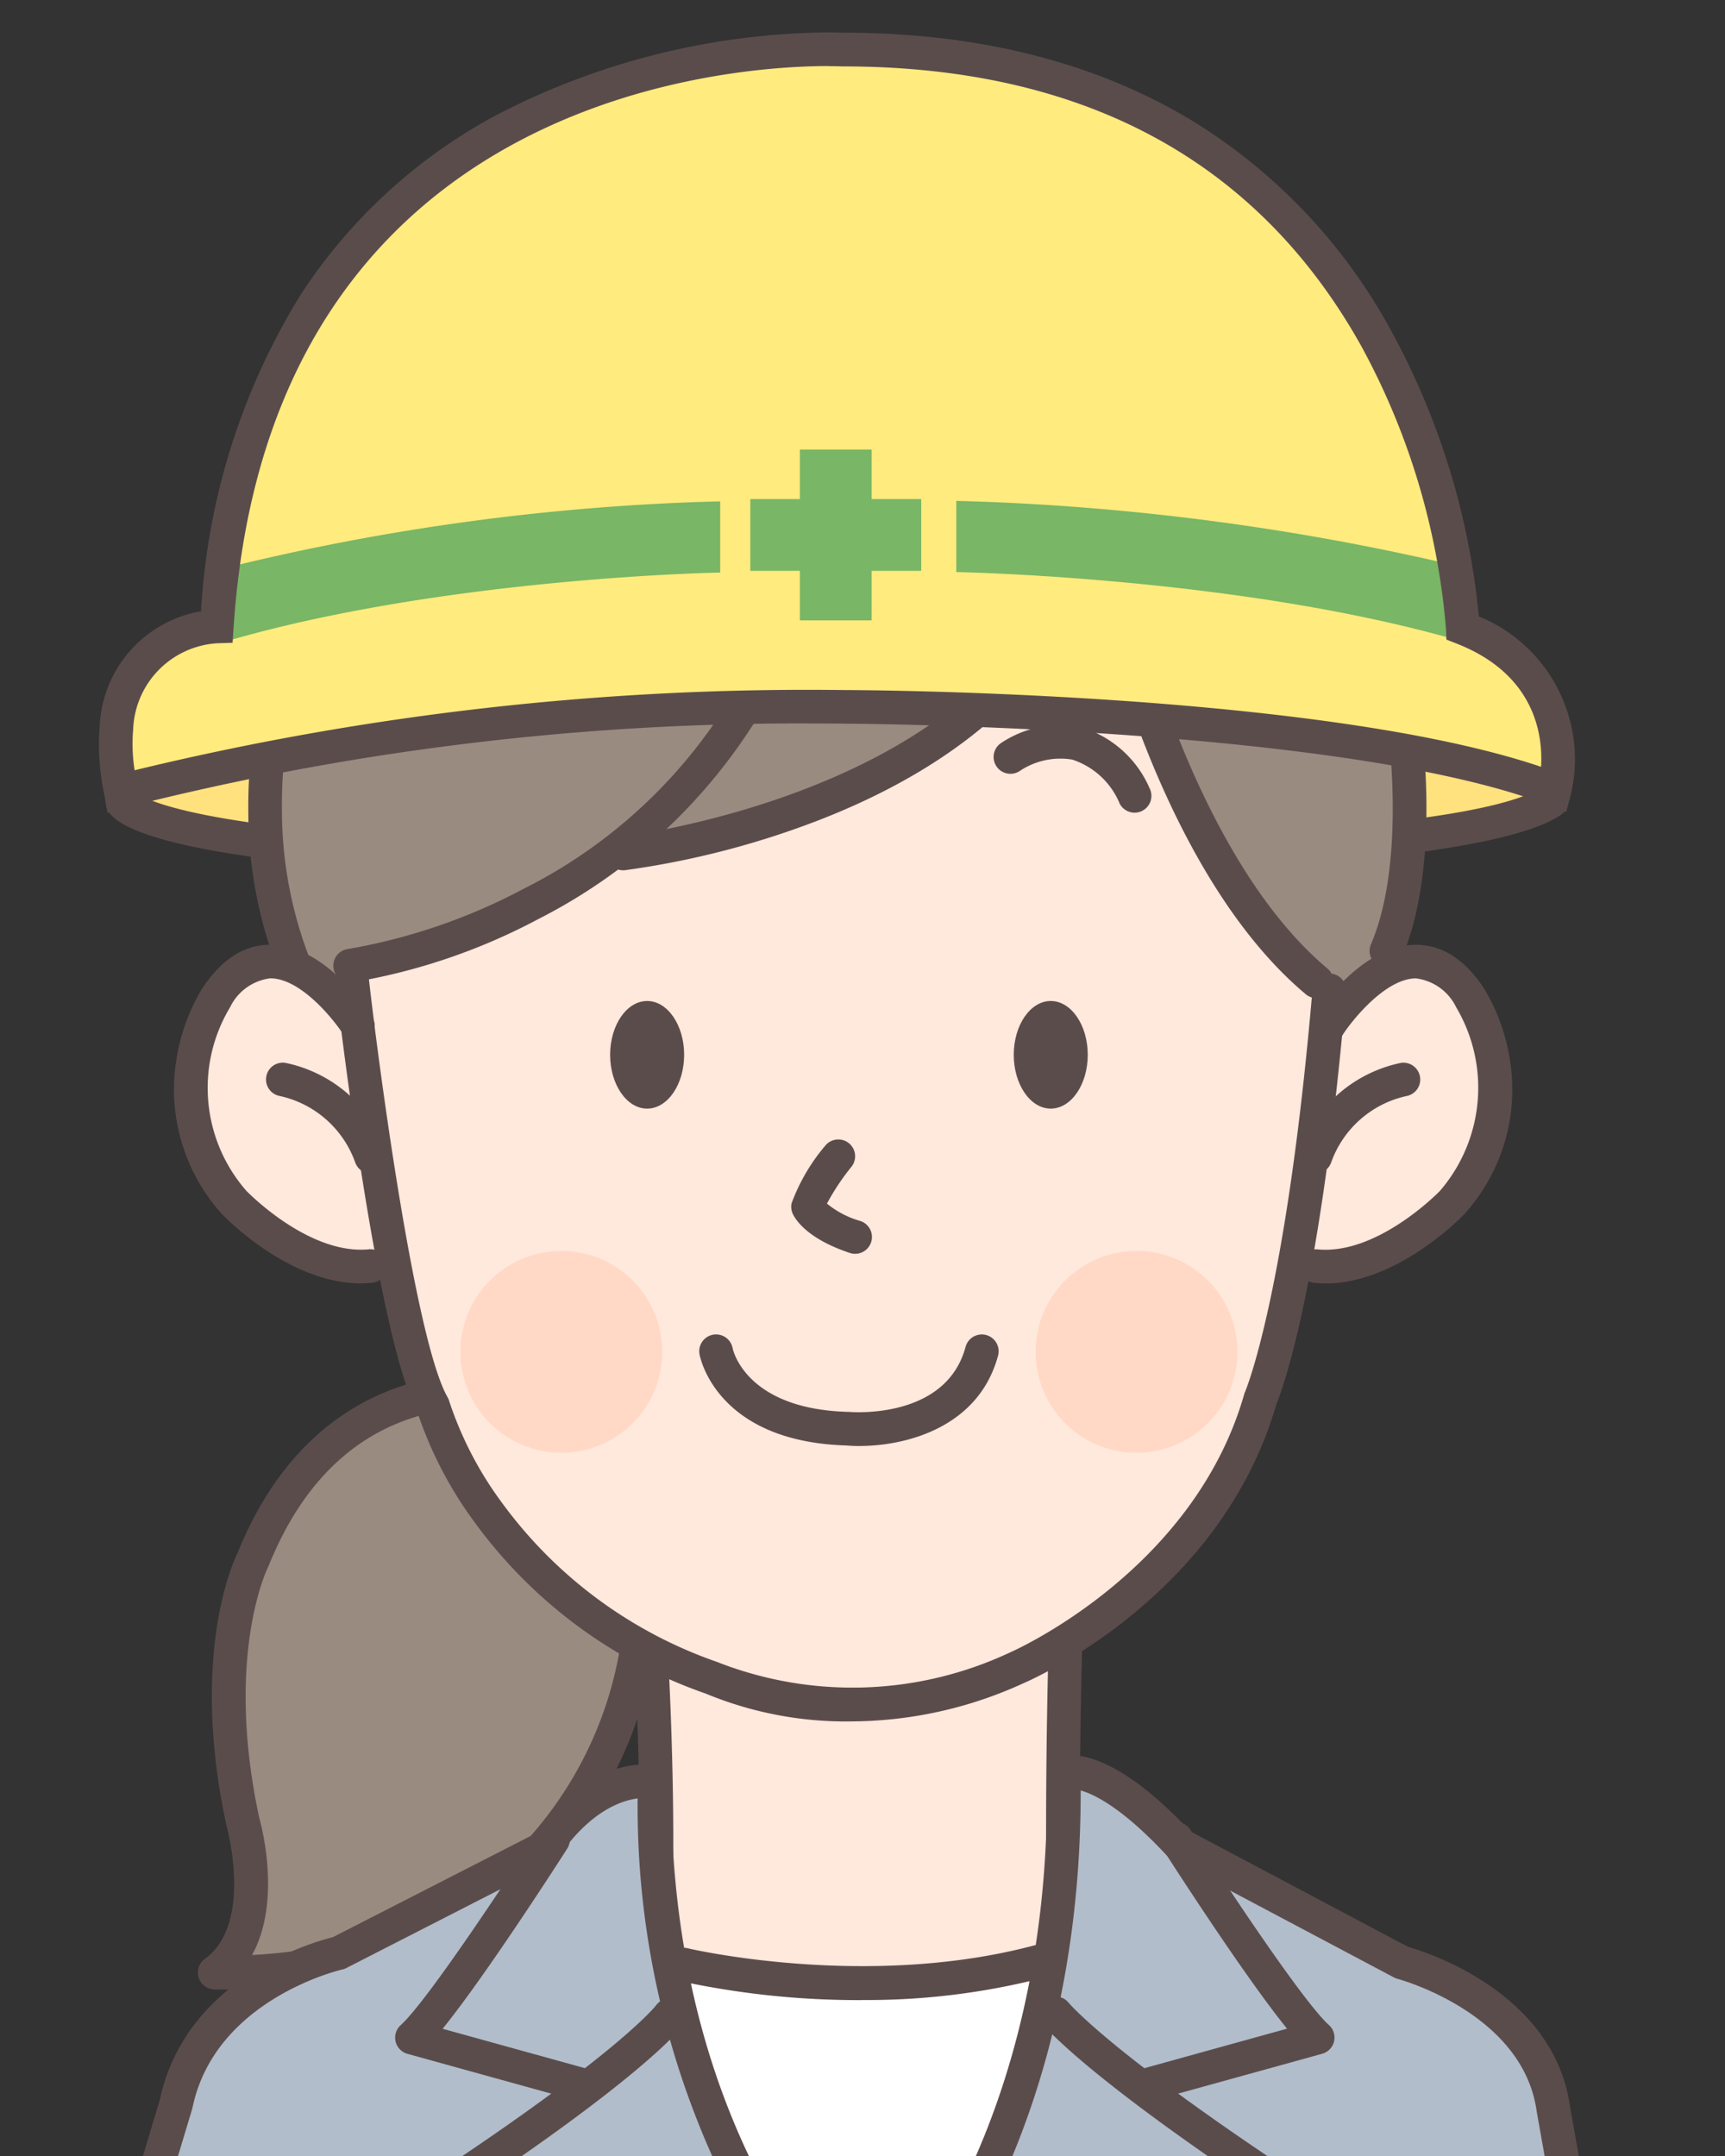 <?xml version="1.0" encoding="UTF-8"?>
<svg xmlns="http://www.w3.org/2000/svg" xmlns:xlink="http://www.w3.org/1999/xlink" height="125" viewBox="0 0 100 125" width="100">
  <rect x="0" y="0" width="100" height="125" fill="#333333" stroke="none"/>
  <clipPath id="a">
    <path d="m0 0h100v125h-100z"></path>
  </clipPath>
  <g clip-path="url(#a)">
    <path d="m237.5 41.649s-1.38-33.536-35.946-33.535c0 0-31.724-3.947-36.287 33.449a6.167 6.167 0 0 0 -5.822 5.95s-.516 1.032.258 3.611c0 0 15.412 4.826 41.38 3.68 0 0 32.847-.229 41.744-3.783a7.953 7.953 0 0 0 -5.331-9.372" fill="#ffe17e" transform="translate(-152.929 -4.555)"></path>
    <path d="m192.792 229.113c-12.556 0-21.946-.519-27.976-1.548-2.685-.458-6-1.259-6.544-2.468a.975.975 0 0 1 1.684-.964c.356.3 4.953 3.488 40.408 2.972h.023c9.868.094 36.474-.31 41.03-3.281a.975.975 0 1 1 1.065 1.633c-2.555 1.666-10.446 2.775-23.455 3.3-9.42.377-18.266.305-18.647.3q-3.967.058-7.589.058" fill="#5b4c4c" transform="translate(-152.051 -178.174)"></path>
    <path d="m211.023 403.091s-11.119-5.421-17.944 7.058c0 0-3.9 4.875-1.17 19.5a7.234 7.234 0 0 1 -1.945 6.591s5.454 1.4 14.423-3.471c0 0 11.179-5.849 11.374-20.668 0 0-1.619-6.278-4.739-9.008" fill="#9a8b81" transform="translate(-177.633 -321.672)"></path>
    <path d="m186.532 434.419a.975.975 0 0 1 -.571-1.766c2.816-2.029 1.284-7.608 1.268-7.664-.006-.022-.012-.045-.017-.067-2.112-9.791.356-15.221.649-15.816 2.885-7.127 7.729-9.44 11.286-10.125a15.9 15.9 0 0 1 7.107.255.975.975 0 0 1 -.578 1.862 14.183 14.183 0 0 0 -6.236-.188c-4.454.886-7.746 3.9-9.786 8.962-.012.029-.025.057-.039.084-.024.047-2.524 5.123-.5 14.523.169.6 1.85 6.974-2.011 9.755a.972.972 0 0 1 -.569.184" fill="#5b4c4c" transform="translate(-174.084 -319.081)"></path>
    <path d="m187.28 482c-.45 0-.73-.012-.8-.015a.975.975 0 0 1 .094-1.947c.106 0 10.66.434 16.708-5.339.016-.015.032-.029.049-.043a21.945 21.945 0 0 0 6.994-15.878.975.975 0 0 1 .963-.987h.012a.975.975 0 0 1 .975.963 23.529 23.529 0 0 1 -7.668 17.377c-5.707 5.435-14.614 5.869-17.327 5.869" fill="#5b4c4c" transform="translate(-174.085 -366.651)"></path>
    <path d="m298.969 475.509s.364 7.377.26 13.064l-5.813 1.787s.5 12.437 16.48 13.051c0 0 15.176.144 18.425-13.244a45.08 45.08 0 0 1 -6.084-1.788s-.026-7.636.13-13c0 0-21.058.52-23.4.13" fill="#ffe8dc" transform="translate(-260.913 -380.808)"></path>
    <path d="m316.473 488.639h-.006a.975.975 0 0 1 -.969-.98c.036-6.293-.331-12.193-.334-12.252a.975.975 0 0 1 1.946-.123c0 .059.375 6.024.338 12.386a.975.975 0 0 1 -.975.969" fill="#5b4c4c" transform="translate(-278.419 -379.996)"></path>
    <path d="m438.7 488.638a.975.975 0 0 1 -.975-.969c-.036-6.346.14-12.294.141-12.354a.975.975 0 0 1 .974-.946h.03a.975.975 0 0 1 .945 1c0 .059-.177 5.974-.141 12.284a.975.975 0 0 1 -.969.981z" fill="#5b4c4c" transform="translate(-377.077 -379.995)"></path>
    <path d="m229.321 71.959a22.438 22.438 0 0 1 25.279-2.209s17.223 8.969 18 21.968c0 0 3.835 15.339-5.33 21.448 0 0-12.089 17.548-26.908 15.339 0 0-21.058 2.21-29.637-17.028 0 0-5.2-5.33-2.34-20.278 0 0 5.07-19.368 20.928-19.238" fill="#9a8b81" transform="translate(-191.777 -51.921)"></path>
    <path d="m287.7 169.974c-.345 16.9-4.448 26.57-4.448 26.57-2.011 10.867-14.624 15.274-14.624 15.274a22.739 22.739 0 0 1 -17.388.257c-13.214-5.33-15.889-15.921-15.889-15.921-2.36-8.06-4.391-27.544-4.391-27.544a31.669 31.669 0 0 1 9.359-17.938s17.094-11.439 33.732-1.17c0 0 13.972 4.618 13.649 20.473" fill="#ffe8dc" transform="translate(-210.631 -115.026)"></path>
    <path d="m196.027 294.295c-4.03.39-8.43-3.7-8.43-3.7a10.1 10.1 0 0 1 -1.04-11.829c3.64-5.589 8.043 1.625 8.043 1.625z" fill="#ffe8dc" transform="translate(-173.712 -220.823)"></path>
    <path d="m514.978 293.831c3.64.52 8.419-3.5 8.419-3.5a10.1 10.1 0 0 0 1.04-11.829c-3.64-5.589-8.043 1.625-8.043 1.625z" fill="#ffe8dc" transform="translate(-439.274 -220.606)"></path>
    <path d="m457.27 139.23s1.214 20.092 13.043 28.281c0 0 2.86-5.589-.044-18.4 0 0-7.15-12.219-13-9.879" fill="#9a8b81" transform="translate(-392.818 -109.963)"></path>
    <path d="m228.131 148.089s9.966-.853 16.4-7.093c0 0 18.263.26 26.063-16.249 0 0-1.495-8.9-17.873-7.929 0 0-16.184 3.7-22.228 16.769 0 0-4.7 10.8-2.361 14.5" fill="#9a8b81" transform="translate(-207.832 -92.1)"></path>
    <path d="m514.476 290.914q-.319 0-.64-.031a.975.975 0 1 1 .188-1.941c3.374.326 6.821-3.109 7.094-3.388a9.158 9.158 0 0 0 .947-10.642 2.993 2.993 0 0 0 -2.336-1.681h-.009c-1.763.009-3.711 2.445-4.254 3.3a.975.975 0 0 1 -1.645-1.048c.273-.428 2.757-4.184 5.889-4.2h.02c1.525 0 2.859.863 3.968 2.566a11.436 11.436 0 0 1 1.478 4.1 10.781 10.781 0 0 1 -2.59 8.892l-.038.042c-.164.173-3.877 4.035-8.073 4.035" fill="#5b4c4c" transform="translate(-437.646 -216.506)"></path>
    <path d="m513.761 312.771a.975.975 0 0 1 -.915-1.311 7.954 7.954 0 0 1 5.88-5.112.975.975 0 0 1 .31 1.925 6 6 0 0 0 -4.36 3.858.975.975 0 0 1 -.915.64" fill="#5b4c4c" transform="translate(-437.51 -244.725)"></path>
    <path d="m189.3 290.914c-4.2 0-7.91-3.862-8.074-4.035l-.037-.042a10.781 10.781 0 0 1 -2.59-8.892 11.438 11.438 0 0 1 1.478-4.1c1.108-1.7 2.444-2.566 3.968-2.566h.02c3.132.015 5.616 3.771 5.889 4.2a.975.975 0 0 1 -1.644 1.048c-.587-.916-2.494-3.291-4.257-3.3h-.007a2.992 2.992 0 0 0 -2.335 1.68 9.062 9.062 0 0 0 .947 10.643c.269.274 3.717 3.716 7.095 3.388a.975.975 0 0 1 .188 1.941c-.214.021-.428.031-.64.031" fill="#5b4c4c" transform="translate(-168.374 -216.506)"></path>
    <path d="m211.889 312.77a.975.975 0 0 1 -.915-.64 6 6 0 0 0 -4.36-3.858.975.975 0 0 1 .311-1.925 7.955 7.955 0 0 1 5.88 5.112.976.976 0 0 1 -.915 1.311" fill="#5b4c4c" transform="translate(-190.379 -244.725)"></path>
    <path d="m256.3 321.183a21.222 21.222 0 0 1 -8.382-1.613 27.921 27.921 0 0 1 -13.449-10 22.944 22.944 0 0 1 -3.269-6.32c-2.39-4.437-4.647-24-4.742-24.833a.975.975 0 0 1 1.937-.221c.644 5.639 2.719 20.978 4.557 24.194a.976.976 0 0 1 .094.227 20.906 20.906 0 0 0 3.059 5.89 26 26 0 0 0 12.512 9.242c.031.011.061.024.09.037a21.452 21.452 0 0 0 16.823-.592l.022-.01c.105-.045 10.63-4.644 13.579-14.969a.936.936 0 0 1 .047-.13c.022-.051 2.4-5.635 3.916-23.375a.975.975 0 1 1 1.943.166c-1.482 17.318-3.747 23.212-4.048 23.933-3.208 11.112-14.048 15.9-14.663 16.163a24.115 24.115 0 0 1 -10.027 2.209" fill="#5b4c4c" transform="translate(-207.004 -221.378)"></path>
    <path d="m275.315 368.182a5.849 5.849 0 1 1 -5.849-5.849 5.849 5.849 0 0 1 5.849 5.849" fill="#ffd9c5" transform="translate(-236.924 -289.804)"></path>
    <path d="m446.32 368.182a5.849 5.849 0 1 1 -5.849-5.849 5.849 5.849 0 0 1 5.849 5.849" fill="#ffd9c5" transform="translate(-374.586 -289.804)"></path>
    <g fill="#5b4c4c">
      <path d="m343.917 393.634c-.278 0-.539-.012-.777-.032-7.5-.227-8.469-5.077-8.506-5.284a.975.975 0 0 1 1.917-.358c.035.166.817 3.527 6.675 3.694h.061c.228.02 5.637.439 6.769-3.767a.975.975 0 1 1 1.883.507c-1.126 4.181-5.361 5.237-8.022 5.237" transform="translate(-294.081 -309.797)"></path>
      <path d="m365.66 335.8a.972.972 0 0 1 -.308-.05c-2.635-.878-3.234-2.085-3.327-2.318a.975.975 0 0 1 -.051-.553 11.064 11.064 0 0 1 1.95-3.343.975.975 0 0 1 1.523 1.218 13.513 13.513 0 0 0 -1.42 2.136 5.405 5.405 0 0 0 1.942 1.01.975.975 0 0 1 -.308 1.9" transform="translate(-316.088 -263.107)"></path>
      <path d="m312.408 291.122c0 1.723-.96 3.12-2.145 3.12s-2.145-1.4-2.145-3.12.96-3.12 2.145-3.12 2.145 1.4 2.145 3.12" transform="translate(-272.748 -229.967)"></path>
      <path d="m432.408 291.122c0 1.723-.96 3.12-2.145 3.12s-2.145-1.4-2.145-3.12.96-3.12 2.145-3.12 2.145 1.4 2.145 3.12" transform="translate(-369.35 -229.967)"></path>
      <path d="m430.239 210.9a.975.975 0 0 1 -.864-.522 4.48 4.48 0 0 0 -2.749-2.554 4.234 4.234 0 0 0 -3.032.651.975.975 0 0 1 -1.138-1.583 6.17 6.17 0 0 1 4.619-.965 6.308 6.308 0 0 1 4.027 3.546.975.975 0 0 1 -.863 1.428" transform="translate(-364.465 -163.784)"></path>
      <path d="m226.8 187.744a.975.975 0 0 1 -.124-1.942 34.012 34.012 0 0 0 10.171-3.485 29.558 29.558 0 0 0 14.728-16.87.975.975 0 1 1 1.842.64 31.978 31.978 0 0 1 -15.73 17.991 35.264 35.264 0 0 1 -10.761 3.657.981.981 0 0 1 -.126.008" transform="translate(-206.502 -130.781)"></path>
      <path d="m307.912 175.869a.975.975 0 0 1 -.109-1.944c.2-.023 20.213-2.437 25.2-15.18a.975.975 0 1 1 1.816.71c-2.255 5.762-7.624 10.429-15.528 13.5a49.888 49.888 0 0 1 -11.268 2.911 1.007 1.007 0 0 1 -.11.006" transform="translate(-271.798 -125.413)"></path>
      <path d="m466.727 189.726a.97.97 0 0 1 -.626-.228c-8.215-6.89-11.663-21.559-11.806-22.18a.975.975 0 0 1 1.9-.437c.034.146 3.448 14.656 11.159 21.123a.975.975 0 0 1 -.627 1.722" transform="translate(-390.403 -131.853)"></path>
      <path d="m203.043 124.83a.974.974 0 0 1 -.895-.588 25.246 25.246 0 0 1 -1.628-8.708 30.24 30.24 0 0 1 6.515-19.251c.282-.358 6.789-8.541 14.148-9.154a.975.975 0 0 1 .162 1.943c-6.508.542-12.707 8.327-12.768 8.405a28.056 28.056 0 0 0 -6.109 17.924 23.835 23.835 0 0 0 1.472 8.07.976.976 0 0 1 -.9 1.359" transform="translate(-186.123 -68.258)"></path>
      <path d="m364.068 104.233a.976.976 0 0 1 -.9-1.358c2.136-5.005.921-13.035.908-13.116-.992-7.2-4.629-13.389-10.813-18.4a35.88 35.88 0 0 0 -9.033-5.4c-10.476-4-17.478-.747-20.72 1.546a1.1 1.1 0 0 1 -1.526.05 1 1 0 0 1 -.033-1.343.969.969 0 0 1 .5-.348c3.59-2.514 11.223-6.017 22.46-1.73a37.312 37.312 0 0 1 9.577 5.711c6.489 5.261 10.47 12.051 11.514 19.635.052.334 1.313 8.642-1.044 14.165a.975.975 0 0 1 -.9.593" transform="translate(-283.693 -48.123)"></path>
    </g>
    <path d="m238.673 38.518s-1.373-33.535-35.943-33.534c0 0-34.532-2.113-36.286 33.449a6.168 6.168 0 0 0 -5.822 5.951s-.516 1.032.258 3.611c0 0 17.631-5.148 41.851-4.9 0 0 28.978.068 41.274 4.8a7.954 7.954 0 0 0 -5.331-9.373" fill="#ffeb7e" transform="translate(-153.876 -2.113)"></path>
    <path d="m359.7 126.905h-2.873v-2.872h-4.161v2.872h-2.873v4.161h2.873v2.872h4.16v-2.873h2.874z" fill="#79b665" transform="translate(-306.296 -97.969)"></path>
    <path d="m193.544 143.307a133.613 133.613 0 0 1 28.72-3.869v4.127s-15.779.273-28.491 3.941z" fill="#79b665" transform="translate(-180.514 -110.37)"></path>
    <path d="m440.107 143.075a142.615 142.615 0 0 0 -29.078-3.783v4.128s16.366.286 29.078 3.955z" fill="#79b665" transform="translate(-355.593 -110.252)"></path>
    <path d="m156.626 45.241-.189-1.071a13.589 13.589 0 0 1 -.267-3.891 7.072 7.072 0 0 1 5.878-6.718 39.108 39.108 0 0 1 5.785-18.369 30.994 30.994 0 0 1 11.2-10.328 42.43 42.43 0 0 1 19.372-4.864c.475 0 .776.012.867.016 8.061 0 15.023 1.817 20.694 5.39a32.428 32.428 0 0 1 11.067 11.878 43.09 43.09 0 0 1 5.09 16.575 8.945 8.945 0 0 1 5.342 10.287l-.277 1.052-1.015-.391c-11.987-4.61-40.639-4.732-40.927-4.732-.573-.006-1.131-.009-1.69-.009a158.5 158.5 0 0 0 -39.885 4.87zm41.779-43.292c-5.4 0-32.426 1.569-34.471 32.554l-.058.882-.883.029a5.193 5.193 0 0 0 -4.882 5.059l-.009.071a9.809 9.809 0 0 0 .095 2.233 165.539 165.539 0 0 1 41.061-4.651c1.148 0 27.641.116 40.472 4.451.109-1.789-.307-5.347-4.894-7.144l-.593-.232-.026-.636a41.3 41.3 0 0 0 -4.917-16.395c-6.011-10.753-16.121-16.2-30.047-16.2h-.053s-.286-.015-.791-.015" fill="#5b4c4c" transform="translate(-150.393 1.881)"></path>
    <path d="m222.341 518.617c2.142-1.427 6.409 4.364 6.409 4.364l12.869 6.239c7.994 2.925 9.486 9.588 9.486 9.588l1.17 6.239-11.5 19.888-.642 21.963c3.505 28.243 1.95 33.048 1.95 33.048l-61.225-.1c-2.214-5.357.642-31.711.642-31.711l-2.54-22.225-10.46-20.9c1.8-14.428 9.378-15.169 9.378-15.169l13.909-7.019c1.7-3.428 6.376-4.338 6.376-4.338a80.407 80.407 0 0 0 .65 10.529s12.739 2.86 22.488.13c0 0 .26-10.009 1.04-10.529" fill="#b1bdca" transform="translate(-160.353 -415.433)"></path>
    <path d="m537.038 663.06 10.529-20.278s1.95 16.379 2.672 23.329c0 0 1.705 15.931 1.813 23.077 0 0 2.535 28.078 2.488 30.9h-16.313s-2.611-29.8-2.416-33.111c0 0 1.032-20.014 1.227-23.913" fill="#b1bdca" transform="translate(-456.037 -515.57)"></path>
    <path d="m1.072 658.557-1.072-4.875s12.82-.341 21.643-5.07l1.462 4.485a20.664 20.664 0 0 1 2.34 3.51l2.34 7.9 5.07-17.906 11.179 22.358 1.43 18.329a37.153 37.153 0 0 1 -18.032 17.234c-12.739 4.029-18.458-8.449-18.458-8.449l-8.292-31.373s-1.17-3.412.39-6.142" fill="#b1bdca" transform="translate(-24.708 -518.642)"></path>
    <path d="m323.965 574.216 11.894 1.04 10.724-1.04a50.877 50.877 0 0 1 -10.815 22.423 38.768 38.768 0 0 1 -11.8-22.423" fill="#fff" transform="translate(-285.505 -460.374)"></path>
    <path d="m213.077 730.326a.974.974 0 0 1 -.818-.444c-1.819-2.8-1.364-8.115-1.325-8.536l1.432-23.585c-.3-4.748-2.506-28.042-2.528-28.278l-1.461-13.145a.975.975 0 1 1 1.938-.215l1.462 13.161c.024.253 2.249 23.774 2.538 28.416a.939.939 0 0 1 0 .12l-1.437 23.662v.035c-.134 1.39-.213 5.411 1.017 7.3a.975.975 0 0 1 -.816 1.506" fill="#5b4c4c" transform="translate(-192.45 -525.612)"></path>
    <path d="m533.729 729.9a.975.975 0 0 1 -.913-1.317 14.749 14.749 0 0 0 .39-6.608c0-.016-.006-.033-.008-.049-.331-2.551-2.258-24.335-2.34-25.261 0-.029 0-.057 0-.086 0-2.629 1.31-25.782 1.366-26.767l1.074-14.154a.975.975 0 0 1 1.944.147l-1.072 14.135c-.012.221-1.348 23.817-1.362 26.6.1 1.123 2 22.553 2.325 25.116a16.532 16.532 0 0 1 -.487 7.613.975.975 0 0 1 -.913.633" fill="#5b4c4c" transform="translate(-452.055 -525.209)"></path>
    <path d="m139.237 558.906a.976.976 0 0 1 -.934-1.256l6.97-23.181c1.506-7.094 8.911-9.167 10.03-9.442l11.611-5.941c3.414-4.808 7.093-4.047 7.25-4.012a.974.974 0 0 1 .761.959c-.172 22.033 11.843 32.09 11.965 32.189a.975.975 0 0 1 -1.232 1.511 31.3 31.3 0 0 1 -6.457-8.212 49.618 49.618 0 0 1 -6.225-24.54c-.981.127-2.775.756-4.6 3.414a.975.975 0 0 1 -.36.316l-11.932 6.106a.985.985 0 0 1 -.236.084c-.072.016-7.364 1.706-8.677 8.007-.006.028-.013.055-.021.082l-6.982 23.22a.975.975 0 0 1 -.933.694" fill="#5b4c4c" transform="translate(-136.011 -412.712)"></path>
    <path d="m428.7 615.208a.976.976 0 0 1 -.966-.854c-.292-2.337-2.018-25.509-2.092-26.495 0-.013 0-.025 0-.037-.3-8.349-2.527-31.019-2.55-31.247 0-.007 0-.014 0-.021-.343-4.459-3.755-23.4-3.789-23.591 0-.014 0-.027-.006-.041-.78-5.722-7.992-7.673-8.065-7.692a.969.969 0 0 1 -.21-.082l-12.869-6.824a.973.973 0 0 1 -.258-.2c-2.548-2.75-4.19-3.577-5.034-3.817.015 11.617-3.055 19.9-5.676 24.855a30.918 30.918 0 0 1 -6.065 8.336.975.975 0 0 1 -1.286-1.466 29.816 29.816 0 0 0 5.677-7.877c2.568-4.882 5.587-13.156 5.391-24.846a.975.975 0 0 1 .6-.917c.448-.186 2.909-.845 7.71 4.284l12.63 6.7c1.063.3 8.468 2.641 9.385 9.262.187 1.034 3.458 19.214 3.81 23.756.058.586 2.256 22.984 2.556 31.34.059.793 1.8 24.117 2.081 26.379a.975.975 0 0 1 -.846 1.089 1.049 1.049 0 0 1 -.122.008" fill="#5b4c4c" transform="translate(-330.212 -410.5)"></path>
    <path d="m380.475 753.77a.975.975 0 0 1 -.975-.975v-67.6a.975.975 0 1 1 1.95 0v67.6a.975.975 0 0 1 -.975.975" fill="#5b4c4c" transform="translate(-330.212 -548.926)"></path>
    <path d="m382.179 606.089a.975.975 0 0 1 -.405-1.862c8.637-3.94 17.958-8.158 21.611-9.81-9.289-6.3-11.3-8.807-11.39-8.915a.975.975 0 0 1 1.53-1.208c.043.052 2.3 2.749 12.4 9.48a.975.975 0 0 1 -.139 1.7c-.121.055-12.215 5.517-23.2 10.528a.971.971 0 0 1 -.4.088" fill="#5b4c4c" transform="translate(-331.584 -468.19)"></path>
    <path d="m463.845 548.433a.975.975 0 0 1 -.26-1.914l8.352-2.313c-2.476-3.053-6.685-9.6-7.233-10.459a.975.975 0 1 1 1.642-1.051c1.716 2.681 6.5 9.938 8.02 11.3a.975.975 0 0 1 -.392 1.664l-9.869 2.732a.973.973 0 0 1 -.261.036" fill="#5b4c4c" transform="translate(-397.326 -426.588)"></path>
    <path d="m281.663 606.6a.971.971 0 0 1 -.4-.088c-10.985-5.011-23.079-10.473-23.2-10.528a.975.975 0 0 1 -.139-1.7c10.09-6.726 12.086-9.3 12.1-9.321a.97.97 0 0 1 1.357-.218.98.98 0 0 1 .22 1.365c-.075.1-1.861 2.512-11.145 8.818 3.653 1.651 12.975 5.87 21.612 9.81a.975.975 0 0 1 -.405 1.862" fill="#5b4c4c" transform="translate(-231.989 -468.7)"></path>
    <path d="m255.048 548.433a.972.972 0 0 1 -.261-.036l-9.869-2.732a.975.975 0 0 1 -.392-1.664c1.519-1.367 6.3-8.624 8.02-11.3a.975.975 0 0 1 1.642 1.051c-.549.857-4.757 7.406-7.233 10.459l8.352 2.313a.975.975 0 0 1 -.26 1.914" fill="#5b4c4c" transform="translate(-221.296 -426.588)"></path>
    <path d="m336.255 571.773a49.141 49.141 0 0 1 -10.544-1.107.975.975 0 1 1 .456-1.9c.125.03 10.428 2.438 20.187-.189a.975.975 0 0 1 .507 1.883 41.112 41.112 0 0 1 -10.606 1.308" fill="#5b4c4c" transform="translate(-286.309 -455.811)"></path>
    <path d="m434 731.216.783 17.956s-.292 2.34 1.462 3.217a12.483 12.483 0 0 0 12.673.585 4.709 4.709 0 0 0 2.34-3.8l.487-18.132z" fill="#b1bdca" transform="translate(-374.083 -586.62)"></path>
    <path d="m438.93 751.345a12.908 12.908 0 0 1 -7.225-2.15c-2.057-1.09-1.969-3.55-1.925-4.074l-.78-17.888a.975.975 0 0 1 .964-1.017l17.746-.176a.963.963 0 0 1 .7.292.974.974 0 0 1 .279.71l-.487 18.12a5.676 5.676 0 0 1 -2.844 4.642l-.048.025a14.688 14.688 0 0 1 -6.383 1.518m-7.94-23.19.739 16.949a.957.957 0 0 1 -.007.163c0 .011-.176 1.671.931 2.224a.953.953 0 0 1 .156.1 11.015 11.015 0 0 0 6.12 1.807 12.743 12.743 0 0 0 5.508-1.311 3.677 3.677 0 0 0 1.818-2.939c0-.008 0-.017 0-.026l.46-17.121z" fill="#5b4c4c" transform="translate(-370.058 -582.594)"></path>
    <path d="m433 731.944h18.133v5.46l-8.969 2.925-9.164-2.929z" fill="#b1bdca" transform="translate(-373.283 -587.347)"></path>
    <path d="m438.142 737.277a.981.981 0 0 1 -.3-.046l-9.164-2.925a.975.975 0 0 1 -.678-.929v-5.459a.975.975 0 0 1 .975-.975h18.133a.975.975 0 0 1 .975.975v5.459a.975.975 0 0 1 -.673.927l-8.969 2.925a.976.976 0 0 1 -.3.048m-8.189-4.612 8.186 2.612 8-2.608v-3.777h-16.185z" fill="#5b4c4c" transform="translate(-369.258 -583.321)"></path>
    <path d="m258.742 731.216-.783 17.956s.292 2.34-1.462 3.217a12.483 12.483 0 0 1 -12.673.585 4.71 4.71 0 0 1 -2.34-3.8l-.484-18.134z" fill="#b1bdca" transform="translate(-218.714 -586.62)"></path>
    <path d="m245.76 751.346a14.692 14.692 0 0 1 -6.384-1.518l-.049-.025a5.677 5.677 0 0 1 -2.844-4.642l-.483-18.12a.975.975 0 0 1 .279-.71.989.989 0 0 1 .7-.291l17.746.176a.975.975 0 0 1 .964 1.017l-.78 17.888c.044.525.131 2.985-1.925 4.074a12.905 12.905 0 0 1 -7.225 2.15m-5.507-3.26a12.748 12.748 0 0 0 5.507 1.31 10.867 10.867 0 0 0 6.12-1.806.962.962 0 0 1 .156-.1c1.107-.554.933-2.208.931-2.224a.949.949 0 0 1 -.007-.163l.739-16.949-15.725-.153.46 17.121v.026a3.677 3.677 0 0 0 1.819 2.94" fill="#5b4c4c" transform="translate(-214.689 -582.594)"></path>
    <path d="m258.136 731.944h-18.136v5.46l8.969 2.925 9.164-2.925z" fill="#b1bdca" transform="translate(-217.915 -587.347)"></path>
    <path d="m244.947 737.278a.975.975 0 0 1 -.3-.048l-8.969-2.925a.975.975 0 0 1 -.673-.927v-5.46a.975.975 0 0 1 .975-.975h18.133a.975.975 0 0 1 .975.975v5.46a.975.975 0 0 1 -.679.929l-9.164 2.925a.98.98 0 0 1 -.3.046m-7.994-4.607 8 2.608 8.186-2.612v-3.773h-16.184z" fill="#5b4c4c" transform="translate(-213.89 -583.322)"></path>
  </g>
</svg>
